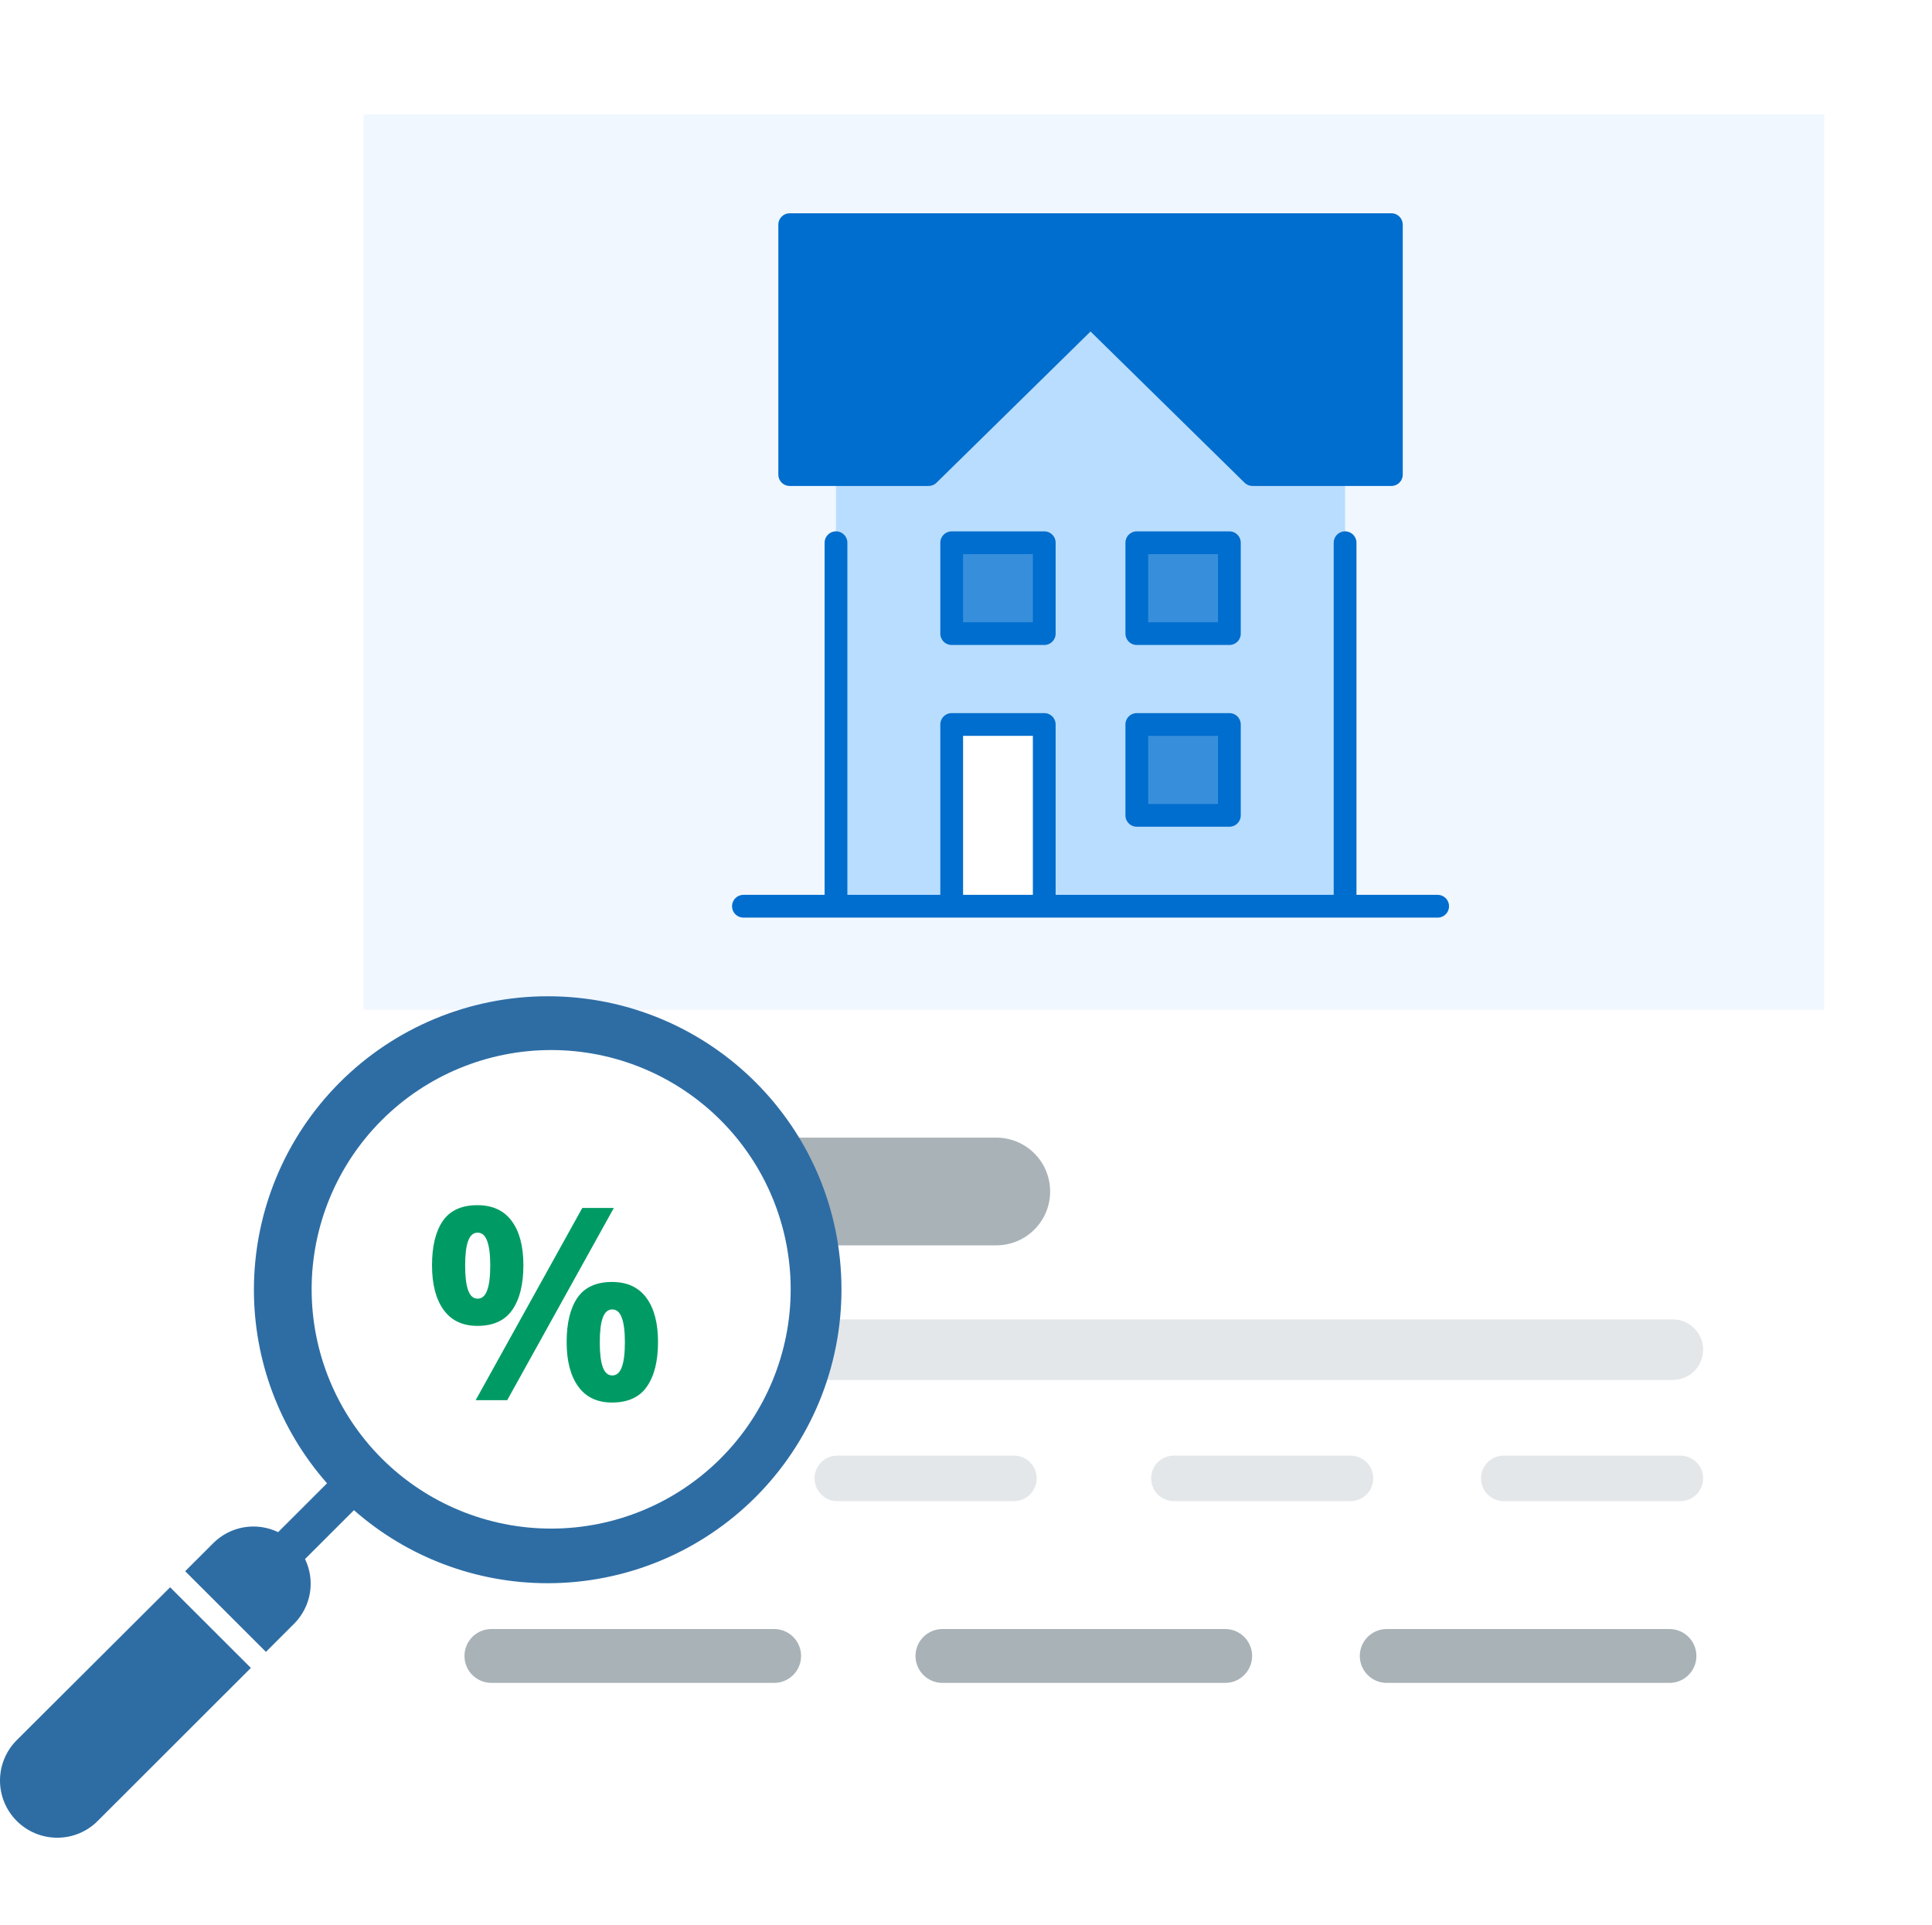 <?xml version="1.0" encoding="UTF-8"?> <svg xmlns="http://www.w3.org/2000/svg" width="287" height="286" viewBox="0 0 287 286" fill="none"><g filter="url(#filter0_dd_488_2029)"><rect x="54" y="14" width="217" height="254" rx="8" fill="white"></rect><line x1="73" y1="243" x2="115" y2="243" stroke="#A9B2B7" stroke-width="8" stroke-linecap="round"></line><line x1="140" y1="243" x2="182" y2="243" stroke="#A9B2B7" stroke-width="8" stroke-linecap="round"></line><line x1="206" y1="243" x2="248" y2="243" stroke="#A9B2B7" stroke-width="8" stroke-linecap="round"></line><line x1="75.382" y1="216.618" x2="101.618" y2="216.618" stroke="#E4E7E9" stroke-width="6.764" stroke-linecap="round"></line><line x1="124.382" y1="216.618" x2="150.618" y2="216.618" stroke="#E4E7E9" stroke-width="6.764" stroke-linecap="round"></line><line x1="174.382" y1="216.618" x2="200.618" y2="216.618" stroke="#E4E7E9" stroke-width="6.764" stroke-linecap="round"></line><line x1="223.382" y1="216.618" x2="249.618" y2="216.618" stroke="#E4E7E9" stroke-width="6.764" stroke-linecap="round"></line><line x1="76.5" y1="197.5" x2="248.5" y2="197.5" stroke="#E4E7E9" stroke-width="9" stroke-linecap="round"></line><line x1="80" y1="174" x2="148" y2="174" stroke="#A9B2B7" stroke-width="16" stroke-linecap="round"></line><rect width="217" height="133" transform="translate(54 14)" fill="#F0F7FF"></rect><path d="M117.312 30.376V67.501H124.187H137.937L162 43.876L186.062 67.501H199.812H206.687V30.376H117.312Z" fill="#006ECE"></path><path d="M137.938 67.5H124.185V131.625H199.813V67.5H186.06L161.998 43.875L137.938 67.5Z" fill="#B9DDFE"></path><path opacity="0.7" d="M168.875 118.125H182.625V104.625H168.875V118.125ZM168.875 91.125H182.625V77.625H168.875V91.125ZM141.375 91.125H155.125V77.625H141.375V91.125Z" fill="#006ECE"></path><path d="M141.375 131.625H155.125V104.625H141.375V131.625Z" fill="white"></path><path d="M124.188 77.625V131.625M199.813 77.625V131.625M110.438 131.625H213.563M117.313 30.375V67.5H137.938L162 43.875L186.063 67.5H206.688V30.375H117.313ZM168.875 91.125H182.625V77.625H168.875V91.125ZM168.875 118.125H182.625V104.625H168.875V118.125ZM141.375 91.125H155.125V77.625H141.375V91.125ZM141.375 131.625H155.125V104.625H141.375V131.625Z" stroke="#006ECE" stroke-width="3.382" stroke-linecap="round" stroke-linejoin="round"></path></g><circle cx="81" cy="192" r="39" fill="white"></circle><path d="M70.914 179.035C73.154 179.035 74.853 179.816 76.012 181.379C77.171 182.941 77.75 185.135 77.75 187.961C77.75 190.786 77.203 192.993 76.109 194.582C75.016 196.171 73.284 196.965 70.914 196.965C68.713 196.965 67.04 196.171 65.894 194.582C64.749 192.993 64.176 190.786 64.176 187.961C64.176 185.135 64.71 182.941 65.777 181.379C66.858 179.816 68.57 179.035 70.914 179.035ZM70.953 183.117C70.315 183.117 69.846 183.521 69.547 184.328C69.247 185.135 69.098 186.359 69.098 188C69.098 189.641 69.247 190.871 69.547 191.691C69.846 192.512 70.315 192.922 70.953 192.922C71.591 192.922 72.06 192.518 72.359 191.711C72.672 190.891 72.828 189.654 72.828 188C72.828 186.359 72.672 185.135 72.359 184.328C72.06 183.521 71.591 183.117 70.953 183.117ZM91.188 179.445L75.348 208H70.66L86.5 179.445H91.188ZM90.914 190.441C93.154 190.441 94.853 191.223 96.012 192.785C97.171 194.348 97.75 196.542 97.75 199.367C97.75 202.18 97.203 204.38 96.109 205.969C95.016 207.557 93.284 208.352 90.914 208.352C88.713 208.352 87.04 207.557 85.894 205.969C84.749 204.38 84.176 202.18 84.176 199.367C84.176 196.542 84.71 194.348 85.777 192.785C86.858 191.223 88.57 190.441 90.914 190.441ZM90.953 194.523C90.315 194.523 89.846 194.927 89.547 195.734C89.247 196.542 89.098 197.766 89.098 199.406C89.098 201.047 89.247 202.277 89.547 203.098C89.846 203.918 90.315 204.328 90.953 204.328C91.591 204.328 92.06 203.924 92.359 203.117C92.672 202.297 92.828 201.06 92.828 199.406C92.828 197.766 92.672 196.542 92.359 195.734C92.06 194.927 91.591 194.523 90.953 194.523Z" fill="#009B64"></path><path d="M2.489 258.505C0.895 260.097 6.10352e-05 262.257 0 264.509C0 266.761 0.895 268.92 2.489 270.513C3.278 271.301 4.216 271.927 5.247 272.354C6.278 272.78 7.383 273 8.499 273C9.616 273.003 10.722 272.784 11.754 272.357C12.785 271.931 13.722 271.303 14.51 270.513L37.267 247.778L33.269 243.784L29.27 239.79L25.271 235.796L2.489 258.505ZM81.372 148C75.639 147.999 69.963 149.126 64.666 151.317C59.369 153.509 54.556 156.721 50.502 160.771C46.448 164.82 43.233 169.629 41.04 174.92C38.847 180.211 37.718 185.882 37.719 191.609C37.717 202.19 41.58 212.409 48.582 220.348L41.315 227.607C39.744 226.849 37.976 226.596 36.256 226.884C34.535 227.172 32.946 227.986 31.709 229.215L27.51 233.41L39.504 245.393L43.703 241.197C44.932 239.961 45.748 238.374 46.036 236.655C46.324 234.937 46.071 233.171 45.312 231.602L52.58 224.342C60.527 231.337 70.755 235.195 81.347 235.193C87.08 235.194 92.757 234.067 98.054 231.876C103.35 229.685 108.163 226.472 112.217 222.423C116.271 218.373 119.486 213.565 121.68 208.273C123.873 202.982 125.001 197.311 125 191.584C125.025 167.519 105.487 148 81.372 148ZM81.875 155.988C91.312 155.988 100.362 159.733 107.035 166.399C113.708 173.065 117.456 182.107 117.456 191.534C117.456 200.961 113.708 210.003 107.035 216.669C100.362 223.335 91.312 227.079 81.875 227.079C72.438 227.079 63.388 223.335 56.715 216.669C50.042 210.003 46.294 200.961 46.294 191.534C46.294 182.107 50.042 173.065 56.715 166.399C63.388 159.733 72.438 155.988 81.875 155.988Z" fill="#2E6DA4"></path><defs><filter id="filter0_dd_488_2029" x="38" y="0" width="249" height="286" filterUnits="userSpaceOnUse" color-interpolation-filters="sRGB"><feFlood flood-opacity="0" result="BackgroundImageFix"></feFlood><feColorMatrix in="SourceAlpha" type="matrix" values="0 0 0 0 0 0 0 0 0 0 0 0 0 0 0 0 0 0 127 0" result="hardAlpha"></feColorMatrix><feOffset dy="2"></feOffset><feGaussianBlur stdDeviation="8"></feGaussianBlur><feColorMatrix type="matrix" values="0 0 0 0 0.09 0 0 0 0 0.094 0 0 0 0 0.094 0 0 0 0.05 0"></feColorMatrix><feBlend mode="normal" in2="BackgroundImageFix" result="effect1_dropShadow_488_2029"></feBlend><feColorMatrix in="SourceAlpha" type="matrix" values="0 0 0 0 0 0 0 0 0 0 0 0 0 0 0 0 0 0 127 0" result="hardAlpha"></feColorMatrix><feOffset dy="1"></feOffset><feGaussianBlur stdDeviation="2"></feGaussianBlur><feColorMatrix type="matrix" values="0 0 0 0 0.09 0 0 0 0 0.094 0 0 0 0 0.094 0 0 0 0.04 0"></feColorMatrix><feBlend mode="normal" in2="effect1_dropShadow_488_2029" result="effect2_dropShadow_488_2029"></feBlend><feBlend mode="normal" in="SourceGraphic" in2="effect2_dropShadow_488_2029" result="shape"></feBlend></filter></defs></svg> 
